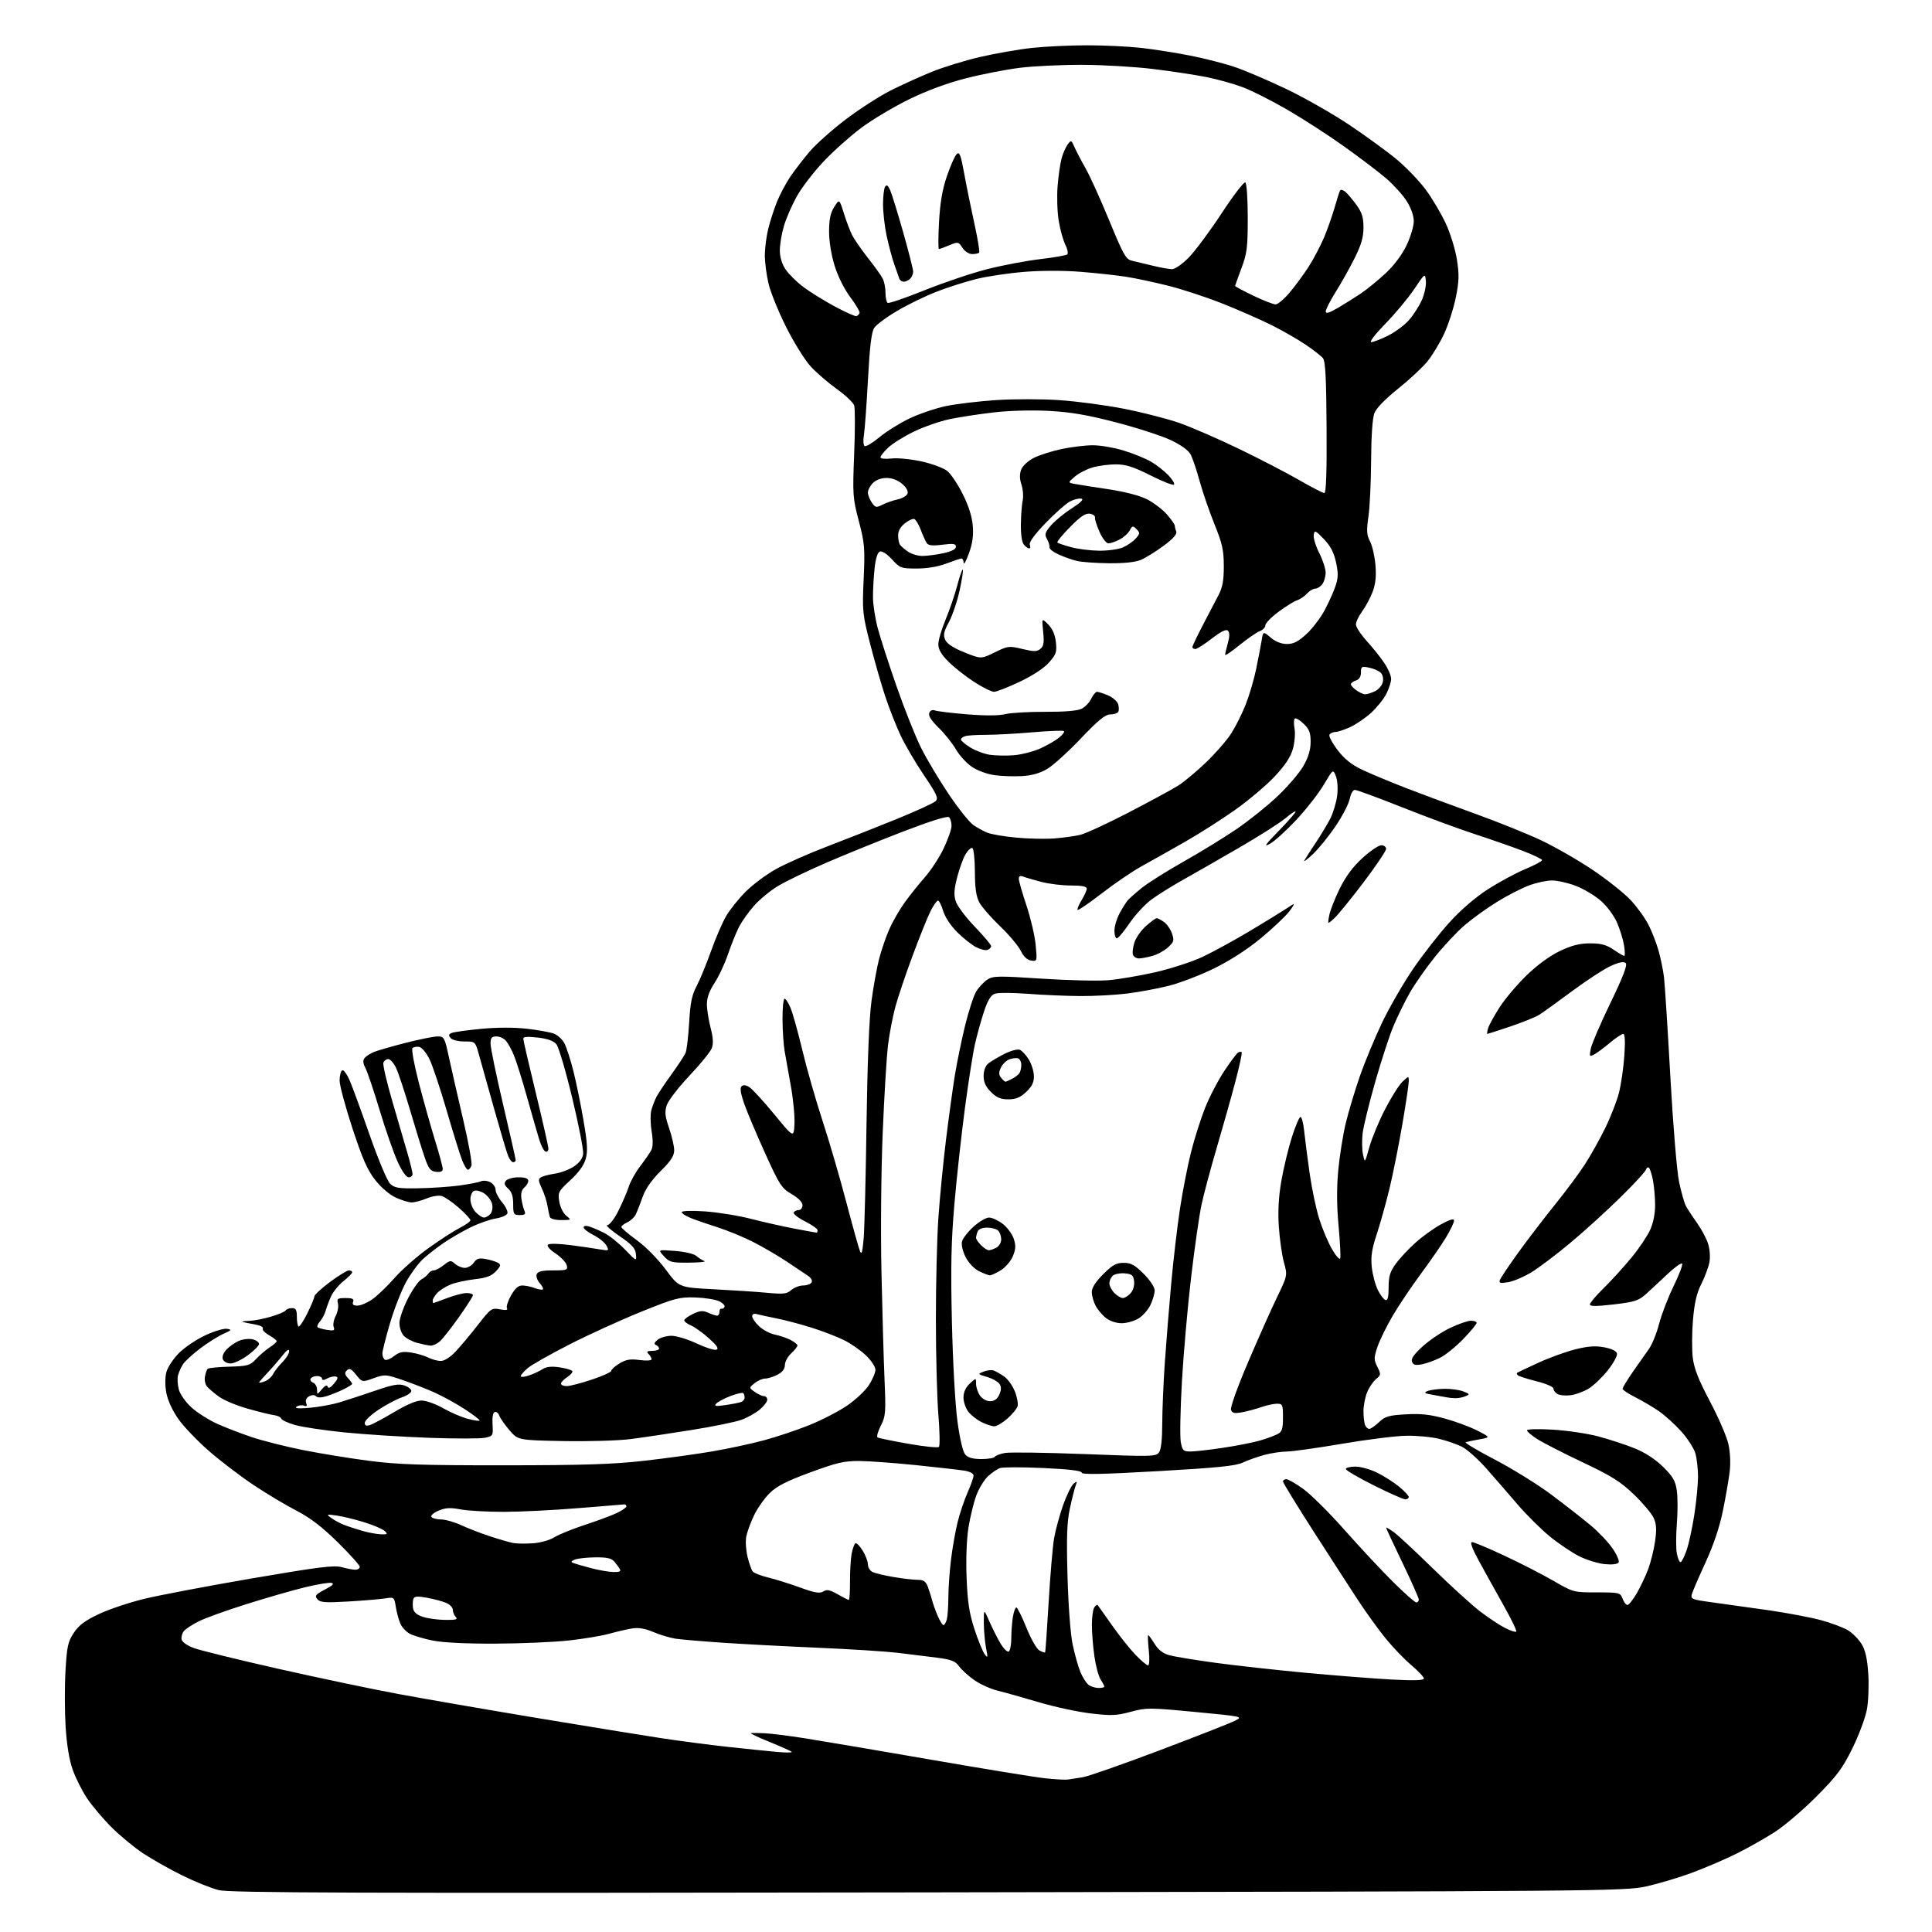 <?xml version="1.0" encoding="UTF-8" standalone="no"?>
<svg 
  version="1.1" 
  xmlns="http://www.w3.org/2000/svg" 
  xmlns:xlink="http://www.w3.org/1999/xlink" 
  xmlns:svg="http://www.w3.org/2000/svg"
  xmlns:rdf="http://www.w3.org/1999/02/22-rdf-syntax-ns#"
  xmlns:cc="http://creativecommons.org/ns#"
  xmlns:dc="http://purl.org/dc/elements/1.1/"
  viewBox="0 0 768 768"
  width="768"
  height="768"
>
<style>svg {background-color: white; }</style>"
<path stroke="none" fill="black" fill-rule="evenodd" d="M368.93,752.25C139.37,752.62 91.43,752.46 86.93,751.34C83.94,750.60 77.45,747.99 72.50,745.54C67.55,743.10 60.58,739.16 57.00,736.81C53.42,734.45 47.72,729.75 44.32,726.35C40.92,722.95 36.53,717.75 34.57,714.80C32.60,711.84 30.05,706.74 28.89,703.46C27.52,699.59 26.53,693.57 26.08,686.32C25.70,680.17 25.68,670.17 26.04,664.10C26.60,654.47 27.02,652.57 29.33,649.08C31.31,646.08 33.77,644.23 39.23,641.64C43.23,639.74 51.42,637.00 57.44,635.54C63.45,634.09 82.73,630.43 100.27,627.42C126.62,622.90 132.80,622.13 135.83,622.97C137.85,623.53 140.29,623.99 141.25,623.99C142.21,624.00 143.00,623.48 143.00,622.84C143.00,622.20 139.06,617.80 134.25,613.07C128.03,606.95 123.33,603.35 118.00,600.60C113.88,598.48 106.22,593.91 101.00,590.45C95.78,586.98 87.72,580.85 83.09,576.82C78.47,572.80 72.95,567.02 70.84,564.00C68.53,560.69 66.65,556.57 66.11,553.65C65.57,550.69 65.59,547.44 66.17,545.33C66.70,543.43 68.95,540.05 71.16,537.84C73.38,535.62 78.06,532.46 81.56,530.83C85.06,529.19 88.95,528.02 90.21,528.22C92.25,528.55 92.09,528.78 88.81,530.22C86.77,531.12 82.64,533.71 79.63,535.99C76.61,538.27 73.51,541.11 72.74,542.32C71.96,543.52 71.07,545.52 70.75,546.77C70.43,548.03 70.59,550.57 71.11,552.43C71.63,554.31 73.86,557.45 76.16,559.53C78.43,561.58 83.04,564.49 86.40,566.01C89.75,567.52 95.97,569.91 100.20,571.32C104.44,572.73 113.44,575.01 120.20,576.37C126.97,577.73 138.80,579.67 146.50,580.67C158.07,582.18 167.44,582.50 200.50,582.48C231.97,582.46 243.81,582.08 256.00,580.69C264.52,579.73 276.68,578.06 283.00,576.98C289.32,575.90 298.62,573.91 303.65,572.55C308.68,571.20 316.78,568.49 321.65,566.53C326.52,564.57 333.26,561.11 336.63,558.82C340.00,556.54 343.94,552.86 345.38,550.64C346.82,548.42 348.00,545.66 348.00,544.50C348.00,543.35 346.31,540.79 344.25,538.81C342.19,536.83 338.25,534.09 335.50,532.72C332.75,531.35 326.90,529.10 322.50,527.73C318.10,526.35 311.80,524.69 308.50,524.04C305.20,523.39 301.71,522.64 300.75,522.36C299.69,522.06 299.00,522.41 299.00,523.25C299.00,524.00 300.24,525.79 301.75,527.21C303.26,528.63 306.07,530.12 308.00,530.52C309.93,530.91 312.74,531.87 314.25,532.65C315.76,533.42 317.00,534.41 317.00,534.85C317.00,535.29 315.88,536.71 314.50,538.00C313.12,539.29 312.00,541.38 312.00,542.65C312.00,544.18 311.02,545.46 309.05,546.47C307.43,547.31 305.23,548.00 304.16,548.00C303.09,548.00 301.20,548.83 299.96,549.83C297.69,551.67 297.69,551.67 300.07,553.33C301.38,554.25 303.02,555.00 303.72,555.00C304.43,555.00 305.00,555.63 305.00,556.41C305.00,557.19 303.67,558.94 302.04,560.31C300.41,561.68 297.15,563.51 294.79,564.38C292.43,565.24 283.52,567.07 275.00,568.43C266.48,569.80 255.55,571.43 250.73,572.05C245.88,572.68 233.90,573.04 223.94,572.85C205.92,572.50 205.92,572.50 202.49,568.50C200.61,566.30 198.79,563.69 198.45,562.69C198.11,561.70 197.31,561.07 196.67,561.30C195.95,561.55 195.61,563.46 195.79,566.27C196.07,570.67 195.97,570.85 192.85,571.53C191.08,571.92 181.05,571.93 170.56,571.55C160.08,571.17 144.97,570.21 137.00,569.41C129.03,568.61 120.17,567.28 117.33,566.47C114.49,565.66 112.01,564.52 111.81,563.93C111.62,563.35 110.34,562.73 108.98,562.55C107.62,562.38 102.91,561.23 98.52,559.99C94.13,558.76 88.96,556.60 87.02,555.18C85.08,553.77 82.94,551.95 82.26,551.13C81.58,550.32 81.22,548.55 81.47,547.20C81.71,545.86 82.19,544.47 82.54,544.13C82.88,543.78 86.76,543.40 91.16,543.27C98.52,543.06 99.38,542.81 101.83,540.20C103.30,538.63 105.74,536.55 107.25,535.56C108.76,534.58 110.00,533.48 109.99,533.13C109.99,532.79 108.61,531.72 106.93,530.76C105.25,529.80 104.14,528.59 104.46,528.06C104.79,527.53 103.36,526.82 101.28,526.47C99.20,526.12 97.05,525.68 96.50,525.50C95.95,525.31 97.01,525.12 98.85,525.08C100.69,525.04 104.62,524.30 107.58,523.43C110.54,522.57 113.22,521.45 113.54,520.93C113.86,520.42 114.99,520.00 116.06,520.00C117.59,520.00 118.00,520.70 118.00,523.33C118.00,525.17 118.28,526.95 118.63,527.30C118.97,527.64 120.54,525.35 122.10,522.21C123.66,519.07 124.95,515.98 124.97,515.35C124.99,514.71 127.78,512.13 131.19,509.60C134.59,507.07 137.97,505.00 138.69,505.00C139.41,505.00 140.00,505.34 140.00,505.75C140.00,506.16 138.44,507.74 136.54,509.26C134.64,510.78 132.43,513.48 131.62,515.26C130.82,517.04 129.85,519.62 129.46,521.00C129.08,522.38 128.07,524.29 127.22,525.26C126.37,526.22 125.93,527.27 126.25,527.58C126.56,527.89 128.27,528.37 130.04,528.65C132.74,529.08 133.17,528.89 132.65,527.52C132.30,526.61 132.66,524.62 133.45,523.09C134.25,521.56 134.64,519.34 134.33,518.15C133.83,516.24 134.17,516.00 137.35,516.00C140.13,516.00 140.81,516.34 140.36,517.50C139.95,518.57 140.45,519.00 142.09,519.00C143.36,519.00 145.99,517.89 147.95,516.53C149.90,515.18 153.86,511.39 156.75,508.11C159.63,504.82 165.71,499.47 170.25,496.20C174.79,492.94 180.41,489.30 182.75,488.11C185.09,486.93 187.00,485.56 187.00,485.06C187.00,484.57 184.90,482.32 182.33,480.06C179.77,477.80 176.68,475.71 175.48,475.40C174.27,475.10 171.59,475.56 169.52,476.43C167.45,477.29 164.80,477.99 163.63,477.98C162.46,477.97 159.63,477.11 157.35,476.07C154.92,474.97 151.54,472.09 149.21,469.14C146.07,465.18 144.13,460.78 140.11,448.55C137.30,440.00 135.00,431.45 135.00,429.56C135.00,427.67 135.45,425.84 136.01,425.49C136.56,425.15 137.91,426.97 139.01,429.52C140.11,432.08 143.70,441.88 146.99,451.30C150.28,460.71 153.89,469.34 155.01,470.46C156.80,472.24 158.21,472.48 166.28,472.36C171.35,472.28 178.65,471.79 182.50,471.27C186.35,470.76 190.25,470.00 191.17,469.59C192.09,469.18 193.78,469.35 194.92,469.96C196.06,470.57 197.00,471.92 197.00,472.96C197.00,474.00 198.17,476.24 199.60,477.94C201.03,479.64 201.97,481.63 201.69,482.37C201.40,483.11 199.28,484.02 196.97,484.39C194.66,484.76 190.09,486.39 186.83,488.00C183.57,489.62 178.78,492.41 176.20,494.19C173.61,495.97 170.00,498.80 168.17,500.47C166.34,502.13 163.34,506.20 161.49,509.50C159.65,512.80 156.76,520.17 155.07,525.88C153.38,531.59 152.00,537.08 152.00,538.07C152.00,539.07 152.45,540.16 153.01,540.51C153.56,540.85 155.20,540.20 156.63,539.07C158.72,537.44 160.09,537.14 163.37,537.65C165.64,537.99 168.72,538.89 170.20,539.64C171.69,540.39 173.96,541.00 175.25,541.00C176.67,541.00 178.99,539.52 181.12,537.25C183.06,535.19 187.05,530.43 189.98,526.67C195.11,520.08 195.43,519.86 198.75,520.48C201.08,520.92 201.98,520.78 201.54,520.06C201.17,519.47 201.89,517.19 203.12,515.00C204.70,512.18 206.03,511.00 207.62,511.00C208.86,511.00 211.09,511.46 212.57,512.03C214.06,512.59 215.51,512.82 215.80,512.53C216.09,512.25 215.52,511.13 214.54,510.04C213.56,508.96 213.02,507.38 213.35,506.54C213.79,505.39 215.46,505.00 219.87,505.00C225.39,505.00 225.77,504.85 225.27,502.92C224.97,501.78 222.97,499.69 220.82,498.26C218.54,496.75 217.29,495.31 217.81,494.79C218.33,494.27 221.98,494.33 226.60,494.93C230.94,495.50 236.24,496.26 238.37,496.63C242.08,497.27 242.19,497.22 241.08,495.15C240.45,493.97 238.15,492.10 235.97,490.98C233.78,489.87 232.00,488.49 232.00,487.91C232.00,487.29 232.91,487.15 234.25,487.56C235.49,487.94 238.16,489.09 240.18,490.11C242.21,491.13 245.93,494.11 248.47,496.74C253.05,501.48 253.07,501.49 252.79,498.56C252.56,496.21 251.24,494.76 246.19,491.31C242.71,488.94 240.57,487.00 241.42,487.00C242.31,487.00 244.20,484.54 245.85,481.25C247.43,478.09 249.28,473.79 249.95,471.71C250.63,469.62 252.67,465.96 254.49,463.58C256.31,461.20 258.28,458.35 258.87,457.25C259.58,455.91 259.64,453.41 259.03,449.66C258.53,446.59 258.49,442.77 258.95,441.18C259.41,439.58 260.34,437.20 261.02,435.89C261.71,434.58 264.39,430.57 266.98,427.00C269.57,423.43 272.07,419.60 272.53,418.50C272.99,417.40 273.63,412.00 273.95,406.50C274.40,398.64 275.03,395.54 276.91,392.00C278.22,389.52 280.80,383.27 282.63,378.11C284.47,372.94 287.19,366.64 288.68,364.11C290.16,361.57 293.65,357.22 296.44,354.44C299.22,351.65 304.62,347.63 308.44,345.49C312.26,343.36 321.48,339.28 328.94,336.43C336.40,333.59 348.80,328.69 356.50,325.56C364.20,322.42 371.13,319.24 371.91,318.49C373.12,317.31 372.46,315.83 367.31,308.21C364.00,303.32 359.85,296.25 358.08,292.51C356.31,288.77 353.57,281.83 351.99,277.10C350.41,272.37 347.68,262.89 345.92,256.04C342.85,244.10 342.74,243.01 343.32,230.15C343.87,217.87 343.71,215.92 341.39,207.12C338.99,197.97 338.90,196.67 339.55,180.40C339.92,171.00 339.93,162.36 339.56,161.20C339.20,160.05 336.10,157.11 332.68,154.67C329.27,152.23 324.59,148.19 322.28,145.69C319.97,143.18 315.58,136.15 312.53,130.06C309.47,123.96 306.31,116.17 305.50,112.74C304.69,109.31 304.03,104.25 304.03,101.50C304.03,98.75 304.64,94.03 305.38,91.00C306.12,87.97 307.70,83.09 308.89,80.14C310.08,77.19 312.48,72.69 314.22,70.14C315.96,67.59 319.43,63.09 321.94,60.15C324.45,57.21 330.93,51.45 336.33,47.37C341.74,43.28 349.70,38.16 354.01,35.99C358.33,33.82 365.60,30.51 370.18,28.64C374.76,26.76 383.45,24.08 389.50,22.67C395.55,21.26 404.87,19.63 410.21,19.05C415.55,18.47 425.45,18.00 432.21,18.01C438.97,18.01 448.55,18.47 453.50,19.02C458.45,19.57 467.23,20.95 473.00,22.08C478.77,23.21 486.88,25.28 491.00,26.69C495.12,28.10 504.35,32.05 511.50,35.47C518.65,38.89 529.90,45.31 536.50,49.73C543.10,54.15 551.56,60.32 555.30,63.44C559.03,66.57 564.16,71.91 566.69,75.31C569.22,78.71 572.80,84.74 574.65,88.69C576.53,92.72 578.51,99.11 579.15,103.21C580.09,109.27 580.01,111.87 578.68,118.38C577.80,122.69 575.70,129.19 574.00,132.81C572.31,136.43 569.32,141.34 567.36,143.74C565.40,146.13 560.13,151.02 555.65,154.61C550.50,158.74 547.06,162.31 546.31,164.32C545.58,166.24 545.08,173.62 545.04,183.00C544.99,191.53 544.52,201.56 543.98,205.30C543.16,210.97 543.26,212.61 544.63,215.25C545.53,216.99 546.49,221.24 546.77,224.70C547.13,229.17 546.79,232.25 545.62,235.33C544.71,237.71 542.85,241.17 541.48,243.02C540.12,244.87 539.00,247.22 539.00,248.24C539.00,249.25 540.93,252.20 543.28,254.79C545.64,257.38 548.79,261.32 550.28,263.55C551.78,265.78 553.00,268.61 553.00,269.84C553.00,271.07 552.13,273.78 551.07,275.86C550.01,277.94 547.26,281.34 544.96,283.42C542.66,285.50 538.91,288.04 536.64,289.08C534.36,290.11 531.74,290.97 530.81,290.98C529.88,290.99 528.83,291.47 528.48,292.04C528.13,292.60 529.56,295.33 531.67,298.10C534.42,301.72 537.19,303.94 541.50,305.99C544.80,307.56 552.76,310.88 559.20,313.37C565.63,315.85 578.01,320.45 586.70,323.58C595.39,326.72 607.00,331.40 612.50,333.98C618.00,336.57 627.24,341.86 633.03,345.75C638.82,349.64 645.64,355.05 648.19,357.77C650.74,360.50 653.95,364.95 655.33,367.66C656.70,370.37 658.51,375.04 659.34,378.04C660.18,381.04 661.14,385.75 661.47,388.50C661.80,391.25 662.93,409.02 663.99,428.00C665.07,447.44 666.59,465.69 667.46,469.82C668.31,473.84 669.51,478.11 670.14,479.32C670.76,480.52 672.73,483.52 674.50,486.00C676.28,488.48 678.29,492.22 678.96,494.32C679.68,496.53 679.91,499.66 679.52,501.76C679.14,503.76 677.70,507.63 676.31,510.38C674.46,514.02 673.57,517.85 672.99,524.60C672.56,529.68 672.52,536.47 672.90,539.67C673.43,544.02 675.16,548.42 679.69,557.00C683.04,563.33 686.34,570.91 687.02,573.86C687.76,577.06 687.99,581.48 687.59,584.86C687.23,587.96 686.02,594.98 684.90,600.45C683.58,606.96 681.20,614.05 678.04,620.95C675.37,626.75 672.91,632.46 672.56,633.64C671.97,635.66 672.44,635.85 680.72,636.97C685.55,637.62 695.58,639.03 703.00,640.09C710.42,641.16 719.87,642.95 723.98,644.07C728.09,645.20 732.91,647.02 734.68,648.11C736.45,649.20 738.84,651.63 739.99,653.49C741.49,655.91 742.25,659.25 742.66,665.19C742.97,669.76 742.73,676.20 742.13,679.50C741.53,682.80 738.93,689.77 736.36,694.98C732.40,703.01 730.22,705.93 722.09,714.11C716.82,719.42 709.35,725.79 705.50,728.26C701.65,730.73 694.90,734.55 690.50,736.75C686.10,738.95 678.17,742.37 672.87,744.34C667.58,746.32 659.25,748.81 654.37,749.88C645.74,751.76 637.89,751.83 368.93,752.25zM424.50,707.40C425.60,707.24 428.27,706.83 430.43,706.48C432.59,706.13 446.31,701.32 460.93,695.80C475.54,690.27 489.01,684.99 490.85,684.06C494.20,682.36 494.20,682.36 475.08,680.53C456.81,678.79 455.68,678.79 449.48,680.47C443.85,681.99 441.77,682.08 433.54,681.11C428.34,680.49 419.01,678.48 412.79,676.62C406.58,674.77 399.30,672.73 396.61,672.08C393.92,671.43 389.80,669.58 387.45,667.97C385.11,666.36 382.35,663.87 381.31,662.45C379.74,660.30 378.23,659.70 372.46,658.95C368.63,658.45 361.57,657.58 356.76,657.01C351.95,656.45 337.78,655.54 325.26,655.01C312.74,654.47 295.75,653.58 287.50,653.02C279.25,652.46 270.70,651.73 268.50,651.40C266.30,651.06 262.36,649.88 259.73,648.76C256.40,647.35 253.85,646.92 251.23,647.34C249.18,647.68 245.09,648.62 242.16,649.44C239.22,650.26 232.02,651.47 226.16,652.11C220.29,652.76 207.18,653.33 197.00,653.37C185.38,653.42 176.10,652.97 172.04,652.15C168.49,651.43 164.42,650.23 162.99,649.49C161.56,648.75 159.85,646.98 159.20,645.54C158.55,644.11 157.72,641.11 157.36,638.87C156.72,634.86 156.68,634.82 153.11,635.39C151.12,635.71 144.54,636.26 138.48,636.62C129.15,637.16 127.26,637.02 126.16,635.69C125.03,634.33 125.44,633.81 129.18,631.86C132.26,630.26 133.00,629.50 131.75,629.23C130.78,629.02 126.06,629.80 121.25,630.97C116.44,632.13 105.98,635.14 98.01,637.65C90.04,640.16 81.46,643.25 78.94,644.53C76.43,645.80 73.80,647.53 73.10,648.37C72.41,649.22 71.99,650.70 72.18,651.67C72.38,652.71 74.38,654.14 77.03,655.12C79.52,656.04 94.59,659.75 110.52,663.35C126.46,666.95 148.05,671.49 158.50,673.42C168.95,675.36 193.70,679.63 213.50,682.93C233.30,686.22 255.45,689.82 262.72,690.93C270.00,692.04 281.92,693.60 289.22,694.40C296.53,695.19 305.39,696.10 308.92,696.42C312.45,696.74 315.06,696.73 314.72,696.39C314.38,696.04 310.36,694.25 305.80,692.40C301.23,690.55 297.95,688.98 298.50,688.92C299.05,688.86 301.48,688.89 303.91,688.99C306.33,689.09 313.53,689.99 319.91,690.99C326.28,691.99 348.63,695.78 369.56,699.41C390.49,703.04 410.97,706.39 415.06,706.85C419.15,707.31 423.40,707.56 424.50,707.40zM436.69,671.00C437.96,671.00 439.00,670.76 439.00,670.46C439.00,670.17 438.34,668.92 437.53,667.68C436.72,666.44 435.60,662.30 435.05,658.47C434.49,654.63 434.04,649.02 434.04,646.00C434.03,642.98 434.45,639.84 434.96,639.03C435.47,638.22 436.08,637.77 436.31,638.03C436.54,638.29 439.09,641.88 441.98,646.00C444.87,650.12 449.07,655.41 451.32,657.75C453.57,660.09 455.84,662.00 456.35,662.00C456.90,662.00 457.02,659.50 456.66,656.00C456.31,652.70 456.21,650.00 456.43,650.00C456.66,650.00 457.80,651.57 458.99,653.48C460.46,655.87 462.30,657.28 464.82,657.97C466.84,658.53 475.02,659.88 483.00,660.97C490.98,662.06 507.18,663.85 519.00,664.96C530.83,666.06 546.24,667.27 553.25,667.64C562.21,668.11 566.00,667.98 566.00,667.21C566.00,666.61 563.73,664.21 560.96,661.87C558.18,659.53 553.53,654.66 550.62,651.06C547.71,647.45 542.83,640.67 539.77,636.00C536.71,631.33 528.76,619.02 522.10,608.66C515.45,598.30 510.00,589.41 510.00,588.91C510.00,588.41 510.60,588.00 511.34,588.00C512.07,588.00 515.11,589.75 518.09,591.89C521.06,594.03 528.42,601.34 534.44,608.14C540.45,614.94 549.11,624.21 553.68,628.75C558.25,633.29 562.44,637.00 563.00,637.00C563.55,637.00 564.00,636.49 564.00,635.88C564.00,635.26 561.08,628.67 557.50,621.24C553.92,613.80 551.00,607.53 551.00,607.29C551.00,607.06 552.32,607.81 553.94,608.96C555.56,610.11 562.65,616.69 569.69,623.58C576.74,630.47 585.19,638.15 588.47,640.65C591.76,643.14 596.19,646.08 598.32,647.16C600.45,648.25 602.44,648.89 602.74,648.60C603.04,648.30 600.68,643.43 597.49,637.78C594.31,632.12 589.93,624.24 587.76,620.25C585.19,615.51 584.29,613.00 585.16,613.01C585.90,613.01 591.67,615.44 598.00,618.39C604.33,621.34 613.09,625.84 617.48,628.38C625.40,632.97 625.51,633.00 634.75,633.00C643.75,633.00 644.08,633.08 645.00,635.50C645.52,636.88 646.39,638.00 646.93,638.00C647.47,638.00 649.10,635.97 650.56,633.49C652.01,631.02 654.06,626.71 655.12,623.92C656.18,621.13 657.44,616.07 657.92,612.68C658.59,607.90 658.46,605.78 657.32,603.34C656.52,601.60 652.98,597.41 649.46,594.03C644.19,588.98 640.61,586.73 629.28,581.36C621.70,577.77 613.59,573.63 611.25,572.16C608.92,570.70 607.00,569.09 607.00,568.60C607.00,568.08 611.39,567.96 617.25,568.31C622.89,568.64 631.02,569.85 635.32,570.99C639.62,572.13 646.06,574.24 649.64,575.67C653.83,577.35 657.87,579.95 660.99,582.99C664.98,586.88 665.96,588.55 666.55,592.46C666.94,595.07 666.95,600.97 666.58,605.58C666.21,610.18 666.20,615.54 666.56,617.47C666.92,619.41 667.58,621.00 668.02,621.00C668.45,621.00 669.55,618.86 670.45,616.25C671.35,613.64 672.74,607.23 673.54,602.00C674.34,596.77 674.99,590.02 674.99,587.00C674.99,583.98 674.53,579.85 673.97,577.83C673.41,575.81 670.88,571.86 668.35,569.04C665.81,566.22 661.79,562.58 659.41,560.94C657.02,559.30 652.81,556.82 650.04,555.42C647.27,554.03 645.00,552.52 645.00,552.06C645.00,551.60 646.83,548.59 649.06,545.36C651.30,542.14 654.17,538.05 655.44,536.28C656.72,534.51 658.55,530.01 659.51,526.28C660.47,522.55 663.07,515.79 665.29,511.25C667.51,506.71 669.02,502.69 668.64,502.31C668.26,501.93 665.60,503.85 662.73,506.58C659.85,509.30 656.03,512.86 654.23,514.48C651.37,517.04 649.73,517.56 641.48,518.53C634.58,519.33 632.00,519.33 632.00,518.53C632.00,517.93 634.50,514.97 637.57,511.97C640.63,508.96 645.56,503.54 648.54,499.92C651.51,496.31 654.84,491.36 655.95,488.92C657.19,486.18 657.95,482.41 657.93,479.00C657.92,475.98 657.54,471.57 657.08,469.21C656.63,466.85 655.91,464.60 655.49,464.21C655.07,463.82 654.52,464.18 654.26,465.00C654.01,465.82 649.40,470.82 644.01,476.10C638.63,481.39 629.71,489.49 624.18,494.10C618.66,498.72 611.69,503.98 608.70,505.79C605.71,507.60 601.56,509.36 599.47,509.70C596.27,510.22 595.76,510.07 596.27,508.73C596.61,507.86 599.91,502.95 603.61,497.83C607.31,492.70 613.83,484.19 618.08,478.92C622.34,473.65 627.70,466.45 629.98,462.92C632.27,459.39 635.90,452.90 638.06,448.50C640.22,444.10 642.68,437.80 643.54,434.50C644.39,431.20 645.36,424.56 645.69,419.75C646.10,413.91 645.95,411.00 645.24,411.00C644.66,411.00 642.28,412.59 639.95,414.54C637.62,416.49 634.81,418.57 633.71,419.16C631.84,420.15 631.75,420.00 632.36,416.86C632.72,415.01 636.23,406.84 640.16,398.71C645.16,388.37 647.00,383.60 646.26,382.86C645.53,382.13 643.78,382.45 640.45,383.92C637.83,385.08 630.92,389.56 625.09,393.88C619.27,398.19 613.34,402.47 611.91,403.37C610.49,404.28 605.34,406.36 600.48,408.01C595.61,409.65 591.45,411.00 591.25,411.00C591.04,411.00 591.17,409.99 591.54,408.75C591.90,407.51 593.97,403.75 596.13,400.39C598.29,397.02 603.15,391.29 606.92,387.64C611.21,383.51 616.18,379.88 620.15,378.01C624.86,375.78 627.95,375.00 632.11,375.00C636.45,375.00 638.56,375.57 641.40,377.50C643.43,378.88 645.35,380.00 645.67,380.00C645.99,380.00 645.96,378.13 645.59,375.85C645.23,373.57 643.98,369.51 642.83,366.82C641.63,364.04 638.84,360.27 636.39,358.11C634.01,356.02 629.53,353.33 626.44,352.15C623.35,350.97 619.08,350.00 616.95,350.00C614.82,350.00 610.68,350.89 607.76,351.99C604.84,353.08 599.16,356.00 595.14,358.48C591.13,360.96 585.36,365.10 582.34,367.68C579.31,370.27 573.91,376.01 570.35,380.44C566.79,384.87 562.27,391.35 560.31,394.83C558.34,398.31 555.46,404.20 553.90,407.93C552.33,411.65 549.08,421.63 546.66,430.10C544.25,438.57 542.00,447.75 541.67,450.50C541.34,453.25 541.41,457.05 541.82,458.95C542.56,462.39 542.56,462.39 544.34,455.98C545.33,452.46 548.13,445.69 550.59,440.94C553.04,436.19 556.16,431.26 557.52,429.98C560.00,427.65 560.00,427.65 560.00,429.86C560.00,431.08 558.87,438.69 557.48,446.79C556.09,454.88 553.83,466.23 552.46,472.00C551.08,477.77 548.78,486.05 547.35,490.38C545.32,496.53 544.87,499.46 545.30,503.66C545.61,506.63 546.68,510.70 547.68,512.72C548.68,514.74 550.06,516.57 550.75,516.78C551.64,517.06 552.00,515.62 552.00,511.73C552.00,507.36 552.55,505.54 554.83,502.40C556.38,500.25 559.90,496.47 562.66,494.00C565.41,491.52 569.99,488.23 572.83,486.69C576.51,484.69 578.00,484.27 578.00,485.25C578.00,486.00 576.52,489.07 574.70,492.06C572.89,495.05 568.44,501.48 564.83,506.35C561.22,511.22 556.22,518.65 553.73,522.85C551.25,527.06 548.48,532.68 547.58,535.35C546.10,539.78 546.09,540.48 547.53,543.35C549.01,546.33 548.98,546.59 547.03,548.18C545.89,549.10 544.29,551.45 543.48,553.39C542.67,555.34 542.00,558.71 542.00,560.89C542.00,563.06 542.27,565.55 542.61,566.42C542.94,567.29 543.70,568.00 544.30,568.00C544.90,568.00 546.64,566.80 548.17,565.34C550.58,563.03 552.00,562.61 558.77,562.22C564.74,561.87 568.43,562.27 574.36,563.90C578.63,565.07 584.45,567.23 587.31,568.70C592.50,571.37 592.50,571.37 588.06,572.17C585.62,572.60 583.16,573.11 582.61,573.30C582.06,573.48 587.35,576.63 594.36,580.29C601.38,583.96 611.48,590.23 616.81,594.23C622.13,598.23 629.05,603.63 632.19,606.24C635.33,608.85 639.29,613.02 641.00,615.50C642.71,617.98 643.80,620.51 643.42,621.12C643.01,621.79 640.85,622.05 637.94,621.77C635.31,621.52 630.75,620.12 627.82,618.66C624.90,617.20 619.61,613.65 616.07,610.76C612.53,607.86 606.75,602.12 603.23,598.00C599.70,593.88 594.12,587.45 590.82,583.72C587.52,580.00 583.17,576.12 581.16,575.11C579.15,574.10 575.02,572.67 572.00,571.94C568.98,571.20 563.12,570.66 559.00,570.73C554.88,570.80 543.40,572.23 533.50,573.92C523.60,575.61 513.70,577.00 511.50,577.01C509.30,577.02 505.25,577.63 502.50,578.38C499.75,579.13 495.93,580.49 494.00,581.41C491.27,582.72 483.82,583.47 460.25,584.81C438.12,586.07 430.00,586.22 430.00,585.40C430.00,584.64 425.00,584.04 414.75,583.56C406.36,583.18 398.60,583.18 397.50,583.58C396.40,583.97 394.26,585.44 392.75,586.83C391.24,588.23 389.15,591.65 388.11,594.43C387.07,597.22 385.67,602.95 384.99,607.17C384.24,611.78 383.94,619.74 384.24,627.17C384.61,636.81 385.29,641.25 387.33,647.52C388.77,651.93 390.59,656.42 391.38,657.50C392.67,659.27 392.73,659.02 391.95,654.99C391.48,652.52 391.09,648.02 391.08,645.00C391.08,639.50 391.08,639.50 393.29,644.54C394.51,647.31 396.51,651.27 397.75,653.35C398.99,655.42 400.45,656.84 401.00,656.50C401.55,656.16 402.00,653.77 402.01,651.19C402.02,648.61 402.30,644.81 402.64,642.75C402.98,640.69 403.60,639.00 404.02,639.00C404.43,639.00 406.23,642.61 408.01,647.03C409.83,651.55 412.11,655.52 413.21,656.11C414.29,656.69 415.29,657.01 415.44,656.83C415.59,656.65 416.23,647.71 416.85,636.97C417.48,626.22 418.45,614.75 419.02,611.47C419.59,608.19 421.21,602.26 422.61,598.30C424.01,594.35 425.89,590.52 426.77,589.80C428.17,588.67 428.27,588.76 427.60,590.50C427.18,591.60 426.15,595.65 425.32,599.50C424.13,605.00 423.92,610.78 424.35,626.50C424.66,637.98 425.52,649.52 426.37,653.59C427.18,657.49 428.56,662.44 429.45,664.59C430.34,666.74 431.81,669.06 432.72,669.75C433.64,670.44 435.42,671.00 436.69,671.00zM375.04,646.00C375.44,646.00 376.04,644.99 376.37,643.75C376.70,642.51 376.98,638.56 376.99,634.97C376.99,631.38 377.47,624.63 378.04,619.97C378.61,615.31 379.79,608.62 380.66,605.10C381.53,601.58 383.31,596.28 384.62,593.32C385.93,590.36 387.00,587.32 387.00,586.56C387.00,585.73 385.49,584.94 383.25,584.59C381.19,584.26 372.52,583.28 364.00,582.40C355.48,581.53 345.35,580.79 341.50,580.77C335.60,580.73 332.56,581.44 322.12,585.29C312.74,588.74 308.83,590.73 305.99,593.51C303.93,595.52 301.12,599.49 299.76,602.34C298.39,605.18 296.99,609.00 296.64,610.84C296.30,612.67 296.53,616.27 297.15,618.84C297.78,621.40 298.70,624.02 299.19,624.66C299.69,625.30 302.43,626.38 305.29,627.07C308.14,627.75 313.86,629.54 317.99,631.04C323.91,633.19 325.87,633.52 327.27,632.63C328.68,631.73 329.85,631.96 332.97,633.75C335.13,634.99 337.13,636.00 337.41,636.00C337.70,636.00 337.91,632.69 337.89,628.65C337.87,624.61 338.16,619.66 338.54,617.64C338.92,615.63 339.59,613.76 340.03,613.48C340.47,613.21 341.77,614.51 342.91,616.36C344.06,618.22 345.00,620.68 345.00,621.83C345.00,622.99 345.79,624.34 346.75,624.84C347.71,625.34 351.46,626.26 355.08,626.87C358.70,627.49 363.03,628.00 364.71,628.00C367.11,628.00 367.98,628.58 368.81,630.75C369.39,632.26 370.15,634.62 370.49,636.00C370.83,637.38 371.83,640.19 372.71,642.25C373.59,644.31 374.63,646.00 375.04,646.00zM176.95,643.94C181.19,643.99 182.13,643.73 181.20,642.80C180.54,642.14 180.00,640.84 180.00,639.92C180.00,639.00 178.76,637.74 177.25,637.12C175.74,636.51 172.33,635.60 169.67,635.12C165.97,634.44 164.73,634.54 164.35,635.54C164.07,636.26 163.99,637.90 164.17,639.18C164.40,640.80 165.55,641.86 168.00,642.69C169.93,643.35 173.95,643.91 176.95,643.94zM243.81,624.91C246.19,624.97 246.92,624.65 246.41,623.75C246.02,623.06 245.02,621.71 244.19,620.75C243.05,619.42 241.22,619.02 236.60,619.07C233.24,619.11 229.60,619.51 228.50,619.96C226.90,620.62 226.80,620.90 228.00,621.36C228.82,621.67 231.97,622.58 235.00,623.37C238.03,624.17 241.99,624.86 243.81,624.91zM211.77,613.49C214.78,613.29 218.45,612.27 220.34,611.10C222.16,609.98 227.66,607.74 232.57,606.14C237.48,604.53 243.19,602.41 245.25,601.42C247.31,600.44 249.00,599.26 249.00,598.81C249.00,598.37 248.66,598.01 248.25,598.02C247.84,598.03 239.62,598.70 230.00,599.50C220.38,600.30 207.05,600.97 200.39,600.98C193.72,600.99 185.93,600.56 183.07,600.01C179.01,599.24 177.10,599.35 174.36,600.49C172.43,601.30 171.14,602.42 171.49,602.98C171.83,603.54 173.55,604.00 175.31,604.01C177.06,604.02 180.75,605.07 183.50,606.35C186.25,607.63 191.43,609.62 195.00,610.78C198.57,611.94 202.62,613.11 204.00,613.37C205.38,613.63 208.87,613.68 211.77,613.49zM151.46,609.91C154.02,609.99 154.23,609.81 152.96,608.62C152.16,607.86 148.57,606.31 145.00,605.19C141.43,604.06 136.47,602.84 134.00,602.48C129.73,601.86 129.61,601.91 131.65,603.40C132.83,604.27 135.08,605.48 136.65,606.11C138.22,606.73 141.53,607.82 144.00,608.53C146.47,609.24 149.83,609.86 151.46,609.91zM558.58,596.00C557.80,596.00 552.18,593.50 546.08,590.45C539.99,587.40 535.00,584.48 535.00,583.95C535.00,583.43 536.71,583.00 538.80,583.00C540.90,583.00 544.83,584.11 547.55,585.47C550.27,586.83 554.19,589.34 556.25,591.04C558.31,592.75 560.00,594.56 560.00,595.07C560.00,595.58 559.36,596.00 558.58,596.00zM390.10,580.00C392.73,580.00 395.13,579.60 395.43,579.11C395.73,578.63 397.54,577.93 399.45,577.58C401.35,577.22 415.63,577.42 431.18,578.02C457.69,579.06 459.52,579.01 460.72,577.37C461.55,576.24 462.00,572.24 462.01,566.06C462.02,560.80 462.47,549.98 463.01,542.00C463.56,534.02 464.70,519.85 465.55,510.50C466.39,501.15 467.97,487.69 469.04,480.59C470.12,473.49 472.11,463.32 473.46,457.98C474.80,452.65 477.32,444.73 479.04,440.39C480.77,436.05 484.19,429.47 486.65,425.77C489.11,422.07 491.58,418.76 492.13,418.42C492.68,418.08 493.34,418.00 493.59,418.25C493.83,418.50 492.75,423.61 491.17,429.60C489.60,435.60 486.26,447.48 483.75,456.00C481.24,464.52 478.47,474.88 477.60,479.00C476.72,483.12 474.88,495.95 473.51,507.50C472.14,519.05 470.49,537.73 469.84,549.00C469.20,560.27 468.99,571.19 469.38,573.25C470.03,576.66 470.38,577.00 473.30,576.99C475.06,576.99 480.93,576.32 486.35,575.50C491.76,574.69 498.37,573.38 501.02,572.59C503.67,571.80 506.78,570.65 507.92,570.04C509.64,569.12 510.00,567.98 510.00,563.46C510.00,558.38 509.84,558.00 507.63,558.00C506.32,558.00 503.51,558.61 501.38,559.35C499.24,560.10 495.81,561.02 493.74,561.40C490.76,561.95 489.84,561.76 489.35,560.47C488.99,559.53 491.80,551.64 496.05,541.68C500.08,532.23 505.27,520.56 507.60,515.76C511.82,507.01 511.82,507.01 510.37,501.76C509.58,498.86 508.67,492.45 508.35,487.50C507.95,481.36 508.28,475.60 509.37,469.36C510.24,464.34 512.11,456.58 513.52,452.11C514.93,447.65 516.49,444.00 516.97,444.00C517.46,444.00 518.12,446.59 518.45,449.75C518.78,452.91 519.75,460.44 520.61,466.48C521.47,472.52 523.20,480.71 524.47,484.69C525.73,488.66 528.02,494.06 529.56,496.68C531.09,499.31 532.53,500.90 532.76,500.22C532.99,499.53 532.69,493.66 532.09,487.15C531.36,479.11 531.33,472.04 531.99,465.07C532.53,459.42 533.85,451.14 534.92,446.65C535.99,442.17 538.50,433.77 540.50,428.00C542.50,422.23 546.51,412.55 549.41,406.50C552.30,400.45 557.85,390.85 561.72,385.17C565.60,379.49 572.07,371.20 576.10,366.76C580.69,361.69 586.43,356.74 591.47,353.50C595.88,350.66 602.54,347.06 606.25,345.51C609.96,343.97 613.00,342.35 613.00,341.92C613.00,341.50 609.51,339.82 605.25,338.20C600.99,336.58 592.33,333.56 586.00,331.49C579.67,329.42 566.73,324.64 557.24,320.86C547.74,317.09 539.36,314.00 538.60,314.00C537.82,314.00 536.94,315.51 536.57,317.48C536.21,319.39 533.72,324.23 531.03,328.23C528.35,332.23 524.25,337.30 521.93,339.50C519.61,341.70 518.08,342.82 518.53,342.00C518.98,341.18 521.01,338.02 523.03,335.00C525.06,331.98 527.66,327.65 528.81,325.40C529.95,323.14 531.18,319.09 531.53,316.40C531.90,313.55 531.70,310.28 531.05,308.59C529.92,305.67 529.92,305.67 526.23,311.92C524.19,315.36 519.31,321.62 515.38,325.84C511.45,330.05 506.72,334.35 504.87,335.38C502.17,336.89 502.84,335.90 508.25,330.36C511.96,326.56 515.00,323.09 515.00,322.65C515.00,322.21 513.25,323.34 511.10,325.17C508.96,327.00 500.52,332.37 492.35,337.10C484.18,341.83 474.12,347.59 470.00,349.90C465.88,352.21 460.39,355.63 457.81,357.51C455.23,359.39 451.28,363.65 449.02,366.97C446.77,370.28 444.49,373.00 443.96,373.00C443.43,373.00 443.00,371.63 443.00,369.96C443.00,368.29 443.89,365.25 444.98,363.21C446.07,361.17 447.53,358.81 448.23,357.98C448.93,357.14 451.52,354.84 454.00,352.86C456.48,350.88 463.90,346.22 470.50,342.50C477.10,338.78 486.54,332.98 491.49,329.62C496.43,326.25 503.80,320.36 507.85,316.51C511.91,312.67 516.52,307.27 518.11,304.51C520.11,301.01 520.98,298.12 520.99,294.94C521.00,291.23 520.47,289.87 518.18,287.67C516.63,286.19 515.05,285.28 514.67,285.66C514.29,286.05 514.26,287.87 514.61,289.72C514.95,291.57 514.66,295.15 513.95,297.69C513.05,300.91 510.88,304.19 506.75,308.61C503.50,312.08 496.49,318.02 491.17,321.81C485.85,325.59 476.77,331.38 471.00,334.67C465.23,337.97 457.52,342.30 453.88,344.31C450.23,346.31 443.11,351.16 438.05,355.07C432.99,358.98 428.63,361.97 428.37,361.70C428.11,361.44 428.81,359.71 429.94,357.86C431.07,356.01 431.99,353.94 432.00,353.25C432.00,352.38 430.08,352.00 425.71,352.00C422.25,352.00 416.96,351.36 413.96,350.57C410.96,349.79 407.71,348.84 406.75,348.46C405.54,348.00 405.00,348.27 405.00,349.34C405.00,350.19 406.37,354.97 408.04,359.96C409.71,364.95 411.35,371.99 411.69,375.60C412.30,382.11 412.28,382.18 409.90,381.84C408.32,381.62 406.91,380.29 405.76,377.94C404.80,375.99 401.10,371.59 397.53,368.18C393.96,364.76 390.26,360.51 389.30,358.73C388.04,356.37 387.56,353.07 387.53,346.50C387.52,341.47 387.06,337.32 386.50,337.10C385.95,336.88 384.73,338.02 383.79,339.63C382.84,341.25 381.35,345.38 380.47,348.82C379.22,353.69 379.11,355.80 379.96,358.37C380.56,360.19 383.96,364.71 387.52,368.41C391.09,372.12 394.00,375.58 394.00,376.11C394.00,376.63 393.37,377.31 392.59,377.60C391.81,377.90 389.74,377.40 387.98,376.49C386.22,375.58 382.84,372.89 380.46,370.51C377.94,368.00 375.62,364.48 374.91,362.09C374.24,359.84 373.31,358.00 372.86,358.00C372.41,358.00 371.10,359.84 369.95,362.10C368.80,364.35 365.58,372.34 362.79,379.85C360.00,387.36 356.89,396.59 355.88,400.37C354.86,404.15 353.57,410.90 353.01,415.37C352.45,419.84 351.49,435.65 350.88,450.50C350.25,465.77 350.04,489.88 350.40,506.00C350.74,521.67 351.29,540.83 351.62,548.58C352.17,561.58 352.06,562.97 350.12,566.77C348.96,569.04 348.39,571.12 348.84,571.40C349.29,571.68 354.80,572.82 361.06,573.92C367.33,575.03 372.81,575.59 373.24,575.16C373.66,574.74 373.57,569.01 373.02,562.44C372.48,555.88 372.03,538.80 372.03,524.50C372.02,510.20 372.47,491.98 373.03,484.00C373.58,476.02 374.95,462.07 376.06,453.00C377.18,443.93 378.75,432.45 379.56,427.50C380.36,422.55 382.18,413.72 383.59,407.88C385.01,402.04 387.01,395.87 388.03,394.18C389.06,392.49 391.05,390.36 392.44,389.44C394.76,387.92 396.65,387.89 414.07,389.03C424.56,389.72 436.50,390.00 440.60,389.65C444.70,389.30 453.10,387.87 459.28,386.47C465.45,385.06 473.86,382.33 477.98,380.40C482.09,378.46 490.41,373.92 496.48,370.30C502.54,366.67 508.62,362.96 510.00,362.04C511.38,361.12 513.14,359.99 513.93,359.52C514.71,359.05 514.04,360.34 512.43,362.39C510.82,364.45 505.68,369.28 501.00,373.13C495.69,377.51 488.74,381.97 482.50,385.02C477.00,387.70 468.90,390.80 464.50,391.90C460.10,393.00 452.69,394.37 448.03,394.95C443.37,395.53 435.04,395.98 429.53,395.95C424.01,395.92 414.57,395.52 408.54,395.05C402.51,394.59 396.59,394.58 395.39,395.04C393.85,395.63 392.59,397.75 391.13,402.19C389.98,405.66 388.38,411.43 387.57,415.00C386.76,418.57 384.96,430.05 383.57,440.50C382.18,450.95 380.30,468.05 379.40,478.50C378.11,493.39 377.89,503.56 378.40,525.50C378.76,541.43 379.71,558.46 380.60,565.00C381.57,572.14 382.76,577.16 383.74,578.25C384.82,579.45 386.80,580.00 390.10,580.00zM147.07,566.48C148.20,566.12 152.59,563.76 156.82,561.25C161.86,558.24 165.60,556.69 167.70,556.73C169.46,556.77 173.29,558.15 176.20,559.81C179.12,561.47 183.46,563.34 185.85,563.98C188.24,564.61 190.39,564.94 190.63,564.70C190.87,564.47 188.23,562.44 184.78,560.19C181.33,557.94 175.80,554.91 172.50,553.44C169.20,551.98 163.48,549.76 159.79,548.50C153.33,546.31 152.90,546.29 148.52,547.86C143.97,549.50 143.97,549.50 141.56,546.50C139.65,544.12 138.89,543.75 137.90,544.73C136.90,545.71 136.98,546.32 138.32,547.81C139.25,548.82 140.00,549.86 140.00,550.10C140.00,550.35 138.54,551.28 136.75,552.18C134.96,553.09 131.95,554.32 130.06,554.92C127.85,555.63 126.28,555.68 125.66,555.06C125.04,554.44 124.05,554.44 122.88,555.06C121.74,555.68 121.31,556.64 121.71,557.69C122.17,558.89 121.93,559.19 120.83,558.77C120.00,558.45 118.68,558.63 117.91,559.17C116.95,559.85 118.57,560.00 123.00,559.63C126.58,559.34 131.97,558.36 135.00,557.45C138.03,556.54 144.41,554.45 149.19,552.80C156.04,550.43 158.48,549.99 160.69,550.73C162.24,551.25 163.50,552.23 163.50,552.93C163.50,553.62 161.78,554.78 159.68,555.50C157.57,556.22 153.41,558.44 150.43,560.42C147.44,562.40 145.00,564.72 145.00,565.58C145.00,566.70 145.58,566.95 147.07,566.48zM395.22,566.98C394.27,566.96 392.02,566.22 390.21,565.33C388.40,564.44 386.04,562.59 384.96,561.22C383.88,559.85 383.00,557.29 383.00,555.54C383.00,553.43 383.85,551.55 385.50,550.00C388.00,547.65 388.00,547.65 388.00,550.10C388.00,551.45 388.70,553.56 389.56,554.78C390.45,556.05 392.16,557.00 393.58,557.00C395.26,557.00 396.42,556.18 397.22,554.42C398.05,552.59 398.09,551.36 397.34,550.17C396.76,549.26 394.53,547.99 392.39,547.36C388.57,546.24 388.55,546.20 391.00,545.24C392.38,544.70 394.18,544.50 395.00,544.79C395.82,545.09 397.69,546.15 399.14,547.15C400.59,548.15 402.51,550.83 403.42,553.09C404.33,555.36 404.81,558.04 404.49,559.04C404.17,560.05 402.34,562.25 400.42,563.94C398.50,565.62 396.16,566.99 395.22,566.98zM288.38,558.54C291.06,558.15 293.87,557.60 294.63,557.31C295.38,557.02 296.00,556.23 296.00,555.56C296.00,554.89 295.75,554.09 295.45,553.78C295.15,553.48 292.89,553.99 290.44,554.92C287.99,555.85 285.43,557.20 284.74,557.92C283.72,559.00 284.38,559.11 288.38,558.54zM578.50,555.81C577.40,555.79 575.83,555.63 575.00,555.45C574.17,555.28 571.70,554.82 569.50,554.45C566.19,553.88 565.84,553.62 567.50,552.95C568.60,552.51 571.61,552.11 574.18,552.07C576.76,552.03 580.14,552.50 581.68,553.11C584.30,554.14 584.36,554.28 582.50,555.04C581.40,555.49 579.60,555.84 578.50,555.81zM624.22,554.64C622.17,554.88 619.83,554.63 619.00,554.08C618.17,553.53 617.50,552.55 617.50,551.92C617.50,551.28 614.47,550.00 610.77,549.07C607.07,548.14 603.73,547.06 603.35,546.69C602.98,546.31 602.85,545.87 603.08,545.70C603.31,545.54 607.10,543.75 611.50,541.72C615.90,539.70 622.56,537.29 626.31,536.36C631.42,535.10 634.28,534.91 637.80,535.59C640.81,536.18 642.59,537.07 642.79,538.10C642.95,538.98 641.31,541.96 639.13,544.72C636.95,547.48 633.54,550.74 631.55,551.97C629.57,553.19 626.27,554.40 624.22,554.64zM127.95,552.24C129.21,550.73 129.97,550.40 130.27,551.24C130.56,552.07 131.42,551.64 132.78,550.00C134.36,548.10 134.52,547.42 133.48,547.19C132.72,547.01 131.18,547.37 130.05,547.97C128.68,548.71 128.00,548.73 128.00,548.04C128.00,547.47 127.13,547.00 126.06,547.00C124.99,547.00 123.84,547.45 123.50,548.01C123.15,548.56 123.58,549.28 124.44,549.61C125.30,549.94 126.01,551.18 126.03,552.36C126.07,554.50 126.07,554.50 127.95,552.24zM225.25,551.00C226.48,551.00 230.98,549.84 235.25,548.42C239.51,547.00 243.00,545.42 243.00,544.90C243.00,544.39 244.46,543.08 246.25,541.99C248.81,540.43 250.50,540.14 254.25,540.63C256.96,540.99 259.00,540.86 259.00,540.33C259.00,539.82 258.46,538.86 257.80,538.20C256.87,537.27 257.20,537.00 259.30,537.00C260.78,537.00 262.00,536.59 262.00,536.08C262.00,535.58 261.44,534.93 260.75,534.65C259.86,534.28 260.06,533.67 261.44,532.56C262.51,531.70 264.98,531.00 266.94,531.00C268.90,531.00 273.39,532.37 276.92,534.04C280.46,535.71 284.00,536.83 284.79,536.53C285.83,536.13 285.01,534.88 281.86,532.04C279.46,529.88 276.26,527.58 274.75,526.93C273.24,526.29 272.00,525.35 272.00,524.86C272.00,524.37 273.56,523.22 275.47,522.31C278.29,520.97 279.43,520.88 281.52,521.83C282.94,522.47 284.52,523.00 285.05,523.00C285.57,523.00 286.00,522.32 286.00,521.50C286.00,520.67 286.34,520.11 286.75,520.25C287.16,520.39 287.73,520.06 288.00,519.51C288.27,518.97 287.30,517.95 285.84,517.25C284.38,516.55 280.10,515.88 276.34,515.76C270.07,515.56 268.30,516.03 255.00,521.39C247.03,524.61 234.23,530.44 226.56,534.34C218.90,538.25 211.36,542.51 209.81,543.81C208.27,545.11 207.00,546.56 207.00,547.04C207.00,547.51 208.46,547.39 210.25,546.78C212.04,546.17 214.48,545.04 215.68,544.26C217.22,543.27 219.22,543.06 222.45,543.54C224.96,543.92 227.24,544.58 227.50,545.01C227.77,545.43 226.86,546.52 225.49,547.41C224.12,548.31 223.00,549.49 223.00,550.02C223.00,550.56 224.01,551.00 225.25,551.00zM105.25,549.11C106.49,548.66 107.98,547.34 108.57,546.19C109.16,545.03 110.85,542.88 112.32,541.41C113.79,539.93 114.98,538.00 114.95,537.11C114.91,536.05 113.98,536.67 112.20,538.94C110.71,540.83 108.04,543.92 106.25,545.79C104.46,547.67 103.00,549.37 103.00,549.57C103.00,549.77 104.01,549.57 105.25,549.11zM565.21,542.34C562.68,542.82 561.78,542.58 561.29,541.30C560.84,540.13 562.11,538.32 565.57,535.17C568.28,532.71 573.20,529.41 576.50,527.85C579.80,526.28 583.51,525.00 584.75,525.00C585.99,525.00 587.00,525.39 587.00,525.87C587.00,526.34 584.62,529.21 581.71,532.24C578.80,535.27 574.63,538.64 572.46,539.73C570.28,540.82 567.02,541.99 565.21,542.34zM91.65,542.00C90.31,542.00 88.93,541.26 88.58,540.34C88.19,539.34 88.78,537.80 90.07,536.42C91.24,535.18 93.49,533.62 95.08,532.97C96.66,532.31 99.09,532.06 100.48,532.41C101.87,532.75 102.98,533.59 102.96,534.27C102.94,534.95 100.93,536.96 98.50,538.75C96.07,540.54 92.99,542.00 91.65,542.00zM171.14,534.90C170.24,534.84 167.85,534.35 165.83,533.82C163.82,533.28 161.38,531.98 160.43,530.92C159.48,529.87 158.74,527.55 158.79,525.78C158.84,524.01 160.37,519.66 162.19,516.12C164.01,512.58 166.40,509.19 167.50,508.59C168.60,507.99 169.86,506.94 170.30,506.25C170.74,505.56 171.69,505.00 172.41,505.00C173.14,505.00 174.94,504.05 176.41,502.89C178.89,500.94 179.23,500.90 180.88,502.39C181.86,503.28 183.61,504.00 184.77,504.00C185.94,504.00 187.54,503.07 188.33,501.93C189.50,500.26 190.43,499.99 193.21,500.51C195.09,500.86 197.26,501.54 198.04,502.02C199.19,502.74 199.03,503.34 197.13,505.36C195.37,507.24 193.35,507.99 188.66,508.52C185.27,508.91 180.94,509.86 179.04,510.65C177.14,511.43 174.77,512.94 173.79,513.99C172.81,515.05 172.00,516.39 172.00,516.96C172.00,517.53 172.11,518.00 172.25,518.00C172.39,518.00 174.87,517.10 177.76,516.00C180.65,514.90 184.14,514.00 185.51,514.00C186.88,514.00 188.00,514.38 188.00,514.85C188.00,515.32 185.49,519.26 182.41,523.60C179.34,527.95 175.92,532.29 174.80,533.25C173.69,534.21 172.04,534.95 171.14,534.90zM445.88,526.00C443.73,526.00 441.20,525.16 439.61,523.91C438.15,522.76 436.29,520.54 435.48,518.96C434.67,517.39 434.00,514.96 434.00,513.58C434.00,511.92 435.55,509.50 438.53,506.53C442.22,502.83 443.72,502.00 446.66,502.00C449.58,502.00 451.09,502.83 454.63,506.37C457.18,508.91 459.00,511.67 459.00,512.97C459.00,514.19 458.25,516.78 457.33,518.72C456.41,520.65 454.27,523.08 452.58,524.11C450.89,525.15 447.87,525.99 445.88,526.00zM446.35,516.00C447.08,516.00 448.47,515.14 449.42,514.09C450.44,512.96 451.02,511.02 450.82,509.34C450.55,506.94 449.99,506.45 447.18,506.18C445.36,506.01 443.22,506.40 442.43,507.05C441.65,507.71 441.00,509.09 441.00,510.12C441.00,511.16 441.90,512.90 443.00,514.00C444.10,515.10 445.61,516.00 446.35,516.00zM314.56,512.80C315.70,511.81 317.81,511.00 319.26,511.00C320.70,511.00 322.21,510.47 322.61,509.82C323.02,509.15 322.51,508.07 321.42,507.31C320.36,506.58 316.48,503.97 312.78,501.52C309.09,499.06 302.96,495.50 299.18,493.59C295.39,491.68 289.18,489.13 285.39,487.92C281.60,486.71 276.81,485.06 274.75,484.25C272.69,483.44 271.00,482.37 271.00,481.86C271.00,481.31 274.78,481.18 280.25,481.55C285.34,481.90 293.58,483.23 298.56,484.52C303.54,485.80 311.35,487.56 315.92,488.42C320.48,489.29 324.40,490.00 324.61,490.00C324.82,490.00 325.00,489.56 325.00,489.02C325.00,488.48 322.73,486.89 319.96,485.48C317.19,484.08 315.19,482.49 315.52,481.96C315.85,481.43 316.77,481.00 317.56,481.00C318.35,481.00 319.00,480.14 319.00,479.10C319.00,477.91 317.37,476.24 314.67,474.65C310.67,472.31 309.87,471.07 304.09,458.31C300.65,450.71 296.92,441.88 295.80,438.67C294.44,434.78 294.09,432.51 294.76,431.84C295.43,431.17 296.47,431.28 297.88,432.16C299.05,432.89 303.49,437.73 307.75,442.91C315.50,452.34 315.50,452.34 315.81,446.95C315.98,443.98 315.36,437.27 314.43,432.03C313.50,426.79 312.37,420.48 311.93,418.00C311.48,415.52 311.09,409.79 311.06,405.25C311.03,400.71 311.40,397.00 311.89,397.00C312.38,397.00 313.50,398.79 314.37,400.97C315.24,403.15 317.33,410.69 319.01,417.72C320.69,424.75 324.26,437.25 326.96,445.50C329.66,453.75 333.93,468.38 336.45,478.00C338.98,487.62 341.43,496.40 341.90,497.50C342.51,498.94 342.91,497.40 343.34,492.00C343.66,487.88 344.17,467.40 344.46,446.50C344.81,422.20 345.51,404.69 346.43,397.92C347.21,392.11 348.58,384.53 349.48,381.09C350.37,377.65 352.20,372.35 353.54,369.32C354.88,366.28 357.65,361.48 359.70,358.65C361.74,355.82 365.34,351.31 367.71,348.64C370.07,345.97 373.41,340.84 375.13,337.24C376.84,333.64 378.25,329.60 378.25,328.27C378.25,326.94 377.81,325.41 377.28,324.88C376.65,324.25 370.18,326.26 358.90,330.59C349.33,334.27 335.49,339.90 328.13,343.09C320.78,346.28 312.30,350.38 309.27,352.20C306.25,354.01 301.98,357.52 299.79,360.00C297.59,362.48 294.88,366.29 293.76,368.48C292.64,370.67 290.67,375.56 289.38,379.34C288.10,383.12 285.69,388.27 284.02,390.78C282.00,393.84 281.00,396.59 281.00,399.12C281.00,401.20 281.66,405.42 282.46,408.50C283.50,412.49 283.63,414.84 282.93,416.70C282.38,418.13 278.39,423.04 274.05,427.62C269.72,432.20 265.68,437.45 265.07,439.28C264.17,442.01 264.33,443.66 265.99,448.46C267.09,451.68 268.00,455.63 268.00,457.24C268.00,459.46 266.69,461.48 262.61,465.52C259.11,468.99 256.61,472.57 255.50,475.69C254.56,478.33 253.34,481.46 252.78,482.64C252.23,483.82 250.70,485.27 249.39,485.87C248.08,486.47 247.00,487.32 247.00,487.75C247.00,488.19 249.78,490.56 253.17,493.02C256.73,495.61 261.57,500.52 264.63,504.65C269.92,511.79 269.92,511.79 283.71,512.50C291.30,512.89 300.88,513.52 305.00,513.91C311.44,514.51 312.79,514.36 314.56,512.80zM393.50,506.97C392.95,506.96 391.01,506.22 389.19,505.32C387.24,504.36 385.06,502.07 383.86,499.73C382.69,497.43 382.08,494.82 382.41,493.51C382.72,492.27 384.78,489.62 386.99,487.63C389.20,485.63 391.97,484.00 393.16,484.00C394.34,484.00 396.78,485.12 398.57,486.49C400.37,487.86 402.35,490.52 402.97,492.40C403.87,495.13 403.80,496.55 402.61,499.39C401.79,501.35 399.63,503.86 397.81,504.97C395.99,506.08 394.05,506.98 393.50,506.97zM273.92,501.92C266.97,501.99 266.15,501.78 263.92,499.37C261.50,496.74 261.50,496.74 268.30,497.26C272.18,497.55 275.83,498.41 276.80,499.26C277.73,500.07 279.18,500.99 280.00,501.29C280.82,501.59 278.09,501.88 273.92,501.92zM393.07,497.00C393.65,497.00 395.00,496.53 396.07,495.96C397.13,495.40 398.00,493.91 398.00,492.66C398.00,491.42 397.46,489.86 396.80,489.20C396.14,488.54 394.16,488.00 392.41,488.00C390.42,488.00 388.99,488.60 388.61,489.58C388.27,490.45 388.00,491.58 388.00,492.08C388.00,492.59 388.90,493.90 390.00,495.00C391.10,496.10 392.48,497.00 393.07,497.00zM223.08,485.00C220.64,485.00 218.78,484.49 218.56,483.75C218.35,483.06 217.91,481.00 217.60,479.17C217.28,477.34 216.27,474.26 215.35,472.33C213.99,469.46 213.93,468.66 215.01,468.00C215.74,467.55 218.25,466.89 220.59,466.54C222.94,466.19 226.35,464.90 228.18,463.67C230.35,462.21 231.61,460.48 231.82,458.67C232.00,457.15 230.04,447.14 227.47,436.44C224.90,425.74 222.06,416.11 221.15,415.05C220.05,413.76 217.57,412.89 213.75,412.44C209.87,411.99 208.00,412.12 208.00,412.85C208.00,413.45 210.25,423.19 213.00,434.50C215.75,445.81 218.00,455.76 218.00,456.61C218.00,457.47 217.48,457.99 216.85,457.78C216.21,457.57 215.08,455.39 214.34,452.95C213.59,450.50 211.40,442.88 209.47,436.00C207.54,429.12 205.21,421.70 204.29,419.50C203.38,417.30 201.96,414.71 201.16,413.75C200.35,412.79 198.63,412.00 197.35,412.00C195.42,412.00 195.00,412.52 195.00,414.91C195.00,416.51 197.25,427.40 200.00,439.10C202.75,450.80 205.00,460.74 205.00,461.19C205.00,461.63 204.54,462.00 203.98,462.00C203.41,462.00 202.48,460.76 201.90,459.25C201.32,457.74 198.82,449.30 196.35,440.50C193.87,431.70 191.19,422.14 190.39,419.25C188.94,414.00 188.94,414.00 184.59,414.00C182.11,414.00 179.75,413.41 179.10,412.62C178.20,411.54 178.33,411.09 179.67,410.58C180.61,410.21 185.87,409.49 191.36,408.97C197.52,408.38 204.42,408.37 209.41,408.94C213.86,409.44 218.72,410.32 220.20,410.89C221.69,411.45 223.57,413.20 224.39,414.78C225.20,416.35 226.77,421.21 227.88,425.57C228.99,429.93 230.80,438.73 231.90,445.12C233.49,454.30 233.69,457.56 232.84,460.62C232.13,463.20 230.09,466.05 226.74,469.14C221.97,473.53 221.73,473.98 222.32,477.64C222.66,479.79 223.89,482.28 225.08,483.25C227.20,484.98 227.17,485.00 223.08,485.00zM192.42,484.00C193.15,484.00 194.31,483.33 194.99,482.51C195.69,481.66 195.95,479.95 195.60,478.53C195.25,477.15 193.85,475.30 192.49,474.40C191.13,473.51 189.34,473.04 188.51,473.36C187.65,473.69 187.00,475.17 187.00,476.78C187.00,478.34 187.92,480.61 189.04,481.81C190.16,483.02 191.68,484.00 192.42,484.00zM206.61,483.00C204.20,483.00 204.00,482.67 204.00,478.65C204.00,475.58 203.42,473.78 202.00,472.50C200.48,471.12 200.27,470.38 201.13,469.35C201.74,468.61 203.99,468.00 206.12,468.00C208.75,468.00 210.00,468.44 210.00,469.38C210.00,470.14 209.29,471.35 208.41,472.07C207.38,472.93 206.98,474.45 207.26,476.44C207.50,478.12 208.04,480.29 208.45,481.25C209.07,482.66 208.71,483.00 206.61,483.00zM162.44,468.00C161.49,468.00 159.75,465.53 158.02,461.70C156.45,458.24 153.27,449.12 150.96,441.45C148.65,433.78 146.11,426.23 145.32,424.68C144.26,422.61 144.17,421.51 144.97,420.54C145.57,419.81 147.29,418.73 148.78,418.13C150.28,417.54 155.94,415.91 161.36,414.52C166.78,413.14 172.45,412.00 173.95,412.00C176.55,412.00 176.75,412.37 178.45,420.25C179.43,424.79 181.99,435.98 184.13,445.13C186.28,454.27 187.75,462.48 187.41,463.38C187.07,464.27 186.43,465.00 186.00,465.00C185.57,465.00 184.54,463.31 183.72,461.25C182.89,459.19 180.13,450.30 177.57,441.50C175.01,432.70 171.92,423.48 170.71,421.00C169.49,418.52 167.67,416.35 166.64,416.16C165.62,415.97 164.42,416.19 163.96,416.66C163.51,417.12 164.66,423.35 166.52,430.50C168.38,437.65 171.27,447.94 172.95,453.37C174.63,458.80 176.00,463.90 176.00,464.69C176.00,465.66 175.14,466.03 173.34,465.82C171.10,465.55 170.38,464.62 168.79,460.00C167.75,456.98 165.14,448.53 162.99,441.23C160.84,433.94 158.34,426.40 157.43,424.48C156.52,422.57 155.13,421.00 154.35,421.00C153.58,421.00 152.69,421.63 152.40,422.41C152.10,423.18 153.75,430.27 156.07,438.16C158.39,446.05 161.12,455.42 162.14,458.98C163.16,462.54 164.00,466.03 164.00,466.73C164.00,467.43 163.30,468.00 162.44,468.00zM400.82,437.00C397.76,437.00 396.17,436.33 393.92,434.08C391.83,431.99 391.00,430.18 391.00,427.73C391.00,425.70 391.71,423.72 392.75,422.84C393.71,422.04 396.57,420.32 399.10,419.02C401.63,417.72 404.43,416.95 405.34,417.30C406.25,417.65 407.89,419.41 408.99,421.22C410.09,423.02 410.99,426.01 411.00,427.85C411.00,430.31 410.18,431.97 407.89,434.10C405.55,436.29 403.82,437.00 400.82,437.00zM399.69,430.00C399.93,430.00 401.11,429.48 402.32,428.85C403.52,428.22 404.83,427.21 405.23,426.60C405.64,426.00 405.98,424.54 405.98,423.36C405.99,422.18 405.44,421.00 404.75,420.74C404.06,420.48 402.48,420.64 401.24,421.10C400.00,421.56 398.47,423.07 397.84,424.44C396.97,426.36 397.00,427.29 397.98,428.47C398.67,429.31 399.44,430.00 399.69,430.00zM452.72,380.99C451.74,381.00 450.69,380.34 450.38,379.54C450.07,378.74 450.34,376.51 450.97,374.59C451.60,372.67 453.69,369.73 455.60,368.05C457.51,366.37 459.40,365.00 459.81,365.00C460.22,365.00 461.51,365.67 462.67,366.48C463.84,367.30 465.28,369.36 465.87,371.06C466.83,373.82 466.67,374.40 464.34,376.56C462.90,377.89 460.10,379.43 458.11,379.98C456.13,380.54 453.70,380.99 452.72,380.99zM530.38,365.05C527.71,367.50 527.71,367.50 528.36,364.00C528.71,362.07 530.58,357.28 532.51,353.34C534.92,348.42 537.76,344.59 541.59,341.09C544.65,338.29 548.02,336.00 549.08,336.00C550.14,336.00 551.00,336.65 551.00,337.45C551.00,338.24 546.96,344.23 542.03,350.75C537.09,357.26 531.86,363.70 530.38,365.05zM419.00,333.30C422.57,333.04 427.30,332.38 429.50,331.84C431.70,331.29 440.38,327.27 448.79,322.91C457.20,318.55 465.97,313.78 468.29,312.33C470.61,310.87 475.60,306.71 479.39,303.09C483.18,299.47 487.71,294.25 489.47,291.50C491.22,288.75 493.81,283.57 495.21,280.00C496.62,276.43 498.47,270.12 499.33,266.00C500.18,261.88 501.16,256.79 501.50,254.71C502.11,250.91 502.11,250.91 505.13,253.46C507.09,255.10 509.37,256.00 511.60,256.00C514.23,256.00 516.07,255.05 519.38,252.00C521.77,249.80 525.08,245.42 526.74,242.25C528.40,239.09 530.32,234.75 531.01,232.60C531.99,229.54 532.00,227.56 531.05,223.35C530.20,219.52 528.81,216.92 526.21,214.24C522.83,210.76 522.55,210.65 522.23,212.67C522.04,213.86 523.03,217.11 524.44,219.88C525.85,222.66 526.99,226.19 526.97,227.72C526.95,229.25 526.34,231.29 525.61,232.25C524.88,233.21 523.61,234.00 522.79,234.00C521.98,234.00 520.51,234.89 519.52,235.97C518.54,237.06 516.79,238.25 515.63,238.62C514.48,238.98 511.16,241.03 508.27,243.17C505.37,245.31 503.00,247.74 503.00,248.56C503.00,249.38 501.98,250.44 500.73,250.91C499.48,251.39 495.88,253.88 492.73,256.44C489.58,259.01 487.00,260.75 487.01,260.30C487.01,259.86 487.49,257.76 488.09,255.63C488.83,252.96 488.84,251.44 488.12,250.72C487.41,250.01 485.42,250.98 481.70,253.84C478.74,256.13 475.79,258.00 475.16,258.00C474.52,258.00 474.00,257.65 474.00,257.22C474.00,256.79 475.87,252.86 478.16,248.47C480.45,244.09 483.27,238.70 484.41,236.50C485.99,233.47 486.50,230.68 486.48,225.00C486.47,218.68 485.88,216.05 482.74,208.30C480.69,203.23 478.06,195.58 476.89,191.30C475.72,187.01 474.14,182.29 473.38,180.80C472.49,179.06 469.69,177.00 465.48,174.99C461.89,173.28 452.10,170.10 443.73,167.92C432.22,164.93 425.69,163.81 417.00,163.34C410.14,162.97 401.26,163.22 395.00,163.94C389.23,164.61 381.37,165.81 377.54,166.61C373.72,167.41 367.36,169.61 363.43,171.50C359.49,173.40 354.86,176.26 353.14,177.87C351.41,179.48 350.00,181.24 350.00,181.78C350.00,182.34 351.87,182.54 354.41,182.26C356.84,181.98 362.21,182.51 366.34,183.43C370.48,184.35 375.04,186.03 376.47,187.16C377.91,188.28 380.69,192.40 382.65,196.30C385.02,201.00 386.38,205.27 386.69,208.95C387.02,212.93 386.58,216.05 385.15,220.00C384.05,223.03 383.11,224.71 383.07,223.75C383.03,222.79 382.66,222.00 382.25,222.00C381.84,222.00 379.13,222.90 376.24,224.00C372.93,225.26 368.56,226.00 364.44,226.00C358.19,226.00 357.75,225.84 354.56,222.35C352.55,220.16 350.63,218.93 349.76,219.26C348.81,219.63 348.08,221.99 347.65,226.06C347.29,229.49 347.01,234.59 347.02,237.40C347.03,240.20 347.86,245.65 348.86,249.50C349.87,253.35 353.28,263.91 356.45,272.97C359.61,282.03 364.00,293.03 366.21,297.42C368.42,301.81 373.30,309.99 377.07,315.60C380.83,321.21 385.22,326.73 386.82,327.88C388.43,329.02 391.04,330.45 392.62,331.06C394.20,331.67 399.32,332.53 404.00,332.97C408.68,333.41 415.43,333.56 419.00,333.30zM406.25,308.51C403.09,308.69 398.21,308.53 395.41,308.15C392.54,307.77 388.60,306.33 386.41,304.87C384.26,303.43 381.38,300.30 380.00,297.90C378.62,295.51 375.54,291.63 373.13,289.29C370.19,286.42 368.97,284.52 369.39,283.42C369.78,282.41 370.64,282.03 371.65,282.42C372.54,282.76 378.31,283.45 384.47,283.96C391.58,284.54 397.08,284.51 399.58,283.89C401.73,283.35 408.90,282.93 415.50,282.96C423.37,282.99 428.36,282.56 430.00,281.72C431.38,281.02 433.09,279.22 433.80,277.72C434.52,276.22 435.55,275.00 436.09,275.00C436.62,275.00 438.58,275.63 440.44,276.41C442.29,277.18 444.10,278.75 444.47,279.90C444.83,281.05 444.85,282.44 444.51,282.99C444.16,283.55 442.72,284.00 441.31,284.00C439.36,284.00 436.53,286.32 429.62,293.59C424.60,298.87 418.59,304.31 416.25,305.69C413.38,307.38 410.14,308.29 406.25,308.51zM403.00,300.22C406.02,299.98 410.75,298.77 413.50,297.54C416.25,296.30 419.62,294.36 421.00,293.23C422.38,292.10 423.25,290.92 422.95,290.62C422.65,290.32 417.03,290.53 410.45,291.10C403.88,291.66 395.57,292.11 392.00,292.10C388.43,292.10 384.71,292.32 383.75,292.61C382.79,292.90 382.00,293.52 382.00,293.99C382.00,294.45 383.67,295.87 385.71,297.13C387.75,298.39 391.24,299.70 393.46,300.04C395.68,300.37 399.98,300.45 403.00,300.22zM542.68,276.00C543.35,276.00 545.06,275.47 546.48,274.83C547.89,274.18 549.32,272.57 549.65,271.24C550.02,269.78 549.71,268.28 548.87,267.44C548.10,266.67 546.02,265.75 544.24,265.40C541.26,264.80 541.00,264.96 541.00,267.31C541.00,268.99 540.31,270.08 539.00,270.50C537.90,270.85 537.00,271.53 537.00,272.01C537.00,272.49 538.00,273.59 539.22,274.44C540.44,275.30 542.00,276.00 542.68,276.00zM395.14,275.00C394.13,275.00 390.57,273.23 387.22,271.06C383.87,268.90 379.30,265.30 377.06,263.06C374.18,260.18 373.00,258.16 373.00,256.10C373.00,254.51 374.29,250.12 375.87,246.35C377.44,242.58 379.54,236.46 380.52,232.74C381.50,229.02 382.50,226.17 382.74,226.41C382.98,226.64 382.40,230.36 381.47,234.67C380.53,238.98 378.62,244.64 377.22,247.25C375.14,251.14 374.88,252.43 375.75,254.36C376.47,255.94 379.01,257.59 383.41,259.35C389.99,261.99 389.99,261.99 395.43,259.32C400.65,256.76 401.09,256.70 406.40,257.98C411.05,259.09 412.19,259.08 413.58,257.93C414.89,256.84 415.12,255.44 414.67,251.11C414.11,245.65 414.11,245.65 416.66,248.21C418.37,249.92 419.39,252.24 419.72,255.22C420.17,259.17 419.86,260.09 417.01,263.34C415.02,265.60 410.57,268.53 405.37,271.00C400.75,273.20 396.14,275.00 395.14,275.00zM440.78,223.90C435.68,223.84 429.99,223.44 428.15,223.00C426.30,222.57 423.04,221.42 420.89,220.45C418.74,219.48 417.08,218.20 417.20,217.59C417.32,216.99 416.88,215.52 416.21,214.32C415.17,212.44 415.38,211.70 417.72,208.92C419.21,207.15 422.92,204.09 425.97,202.13C429.72,199.71 430.96,198.46 429.82,198.22C428.89,198.03 426.87,198.54 425.32,199.34C423.77,200.15 419.42,204.00 415.65,207.91C411.27,212.45 409.00,215.56 409.37,216.51C409.68,217.33 409.56,218.00 409.09,218.00C408.63,218.00 407.67,217.31 406.98,216.47C406.20,215.53 405.75,212.35 405.82,208.26C405.88,204.59 406.21,200.32 406.55,198.79C406.88,197.26 406.66,194.50 406.05,192.65C405.29,190.36 405.26,188.46 405.93,186.68C406.49,185.20 408.65,183.20 410.94,182.03C413.15,180.90 418.15,179.31 422.04,178.49C425.94,177.67 431.53,177.00 434.46,177.00C437.39,177.00 442.87,177.94 446.64,179.09C450.42,180.24 455.30,182.22 457.50,183.50C459.70,184.78 462.82,187.21 464.43,188.90C466.04,190.59 467.05,192.28 466.68,192.65C466.31,193.03 462.09,191.37 457.31,188.96C450.49,185.53 447.54,184.60 443.56,184.59C440.78,184.59 436.59,185.15 434.27,185.83C431.94,186.51 428.79,188.14 427.27,189.45C424.50,191.83 424.50,191.83 427.00,192.33C428.38,192.60 434.38,193.55 440.35,194.44C447.09,195.45 453.00,196.98 455.94,198.47C458.55,199.79 462.10,202.49 463.84,204.47C465.58,206.45 467.00,208.47 467.00,208.95C467.00,209.44 467.26,210.51 467.57,211.33C467.96,212.34 466.30,214.19 462.51,216.99C459.41,219.28 455.35,221.79 453.47,222.58C451.27,223.49 446.77,223.96 440.78,223.90zM366.67,221.00C368.45,221.00 372.17,220.51 374.95,219.92C378.27,219.21 380.00,218.32 380.00,217.35C380.00,216.13 379.02,215.98 374.62,216.53C370.62,217.03 369.02,216.86 368.37,215.85C367.89,215.11 366.82,212.74 366.00,210.58C365.18,208.43 364.01,206.50 363.42,206.31C362.82,206.11 361.14,206.89 359.67,208.05C357.95,209.40 357.01,211.10 357.02,212.82C357.02,214.30 357.36,215.98 357.77,216.56C358.17,217.14 359.61,218.38 360.97,219.31C362.33,220.24 364.90,221.00 366.67,221.00zM436.78,218.91C440.24,218.96 444.51,218.39 446.28,217.64C448.05,216.89 450.37,215.30 451.43,214.11C453.20,212.13 453.23,211.80 451.78,210.35C450.33,208.90 450.10,208.95 449.07,210.87C448.45,212.03 446.63,213.66 445.02,214.49C443.41,215.32 441.42,216.00 440.60,216.00C439.77,216.00 438.18,213.94 437.07,211.43C435.96,208.91 435.15,206.34 435.27,205.70C435.40,205.07 434.47,204.39 433.21,204.20C431.52,203.94 429.50,205.30 425.37,209.50C422.31,212.61 420.04,215.38 420.32,215.66C420.60,215.94 423.01,216.76 425.67,217.49C428.32,218.22 433.33,218.86 436.78,218.91zM350.80,200.62C352.29,199.86 354.99,198.92 356.82,198.53C358.64,198.13 360.41,197.11 360.74,196.25C361.11,195.27 360.31,193.80 358.61,192.34C356.90,190.87 354.61,190.00 352.44,190.00C350.33,190.00 348.23,190.77 347.00,192.00C345.90,193.10 345.00,194.80 345.00,195.78C345.00,196.76 345.70,198.55 346.55,199.77C347.98,201.81 348.34,201.88 350.80,200.62zM526.46,196.00C527.16,196.00 527.45,187.45 527.34,169.96C527.22,150.24 526.87,143.55 525.88,142.36C525.17,141.50 522.09,139.10 519.04,137.03C515.99,134.96 509.90,131.47 505.50,129.26C501.10,127.06 492.32,123.20 486.00,120.69C479.68,118.18 470.00,114.99 464.50,113.61C459.00,112.23 451.49,110.63 447.81,110.04C444.13,109.46 436.03,108.57 429.81,108.07C422.96,107.51 414.03,107.52 407.16,108.07C400.93,108.58 392.34,109.86 388.07,110.92C383.81,111.98 376.76,114.23 372.41,115.91C368.06,117.59 361.02,121.00 356.76,123.50C352.51,125.99 348.34,129.07 347.52,130.34C346.42,132.00 345.74,137.69 345.02,151.07C344.47,161.21 343.74,171.13 343.40,173.12C343.06,175.12 343.20,177.01 343.72,177.32C344.23,177.64 346.87,176.06 349.58,173.81C352.28,171.55 357.67,168.19 361.54,166.34C365.40,164.50 371.93,162.28 376.04,161.42C380.14,160.57 389.12,159.50 396.00,159.04C402.88,158.59 414.12,158.59 421.00,159.05C427.88,159.51 439.49,161.05 446.80,162.49C454.12,163.92 464.02,166.46 468.80,168.13C473.59,169.80 484.25,174.43 492.50,178.42C500.75,182.41 511.53,188.00 516.46,190.84C521.38,193.68 525.88,196.00 526.46,196.00zM545.08,136.00C545.92,136.00 548.93,134.84 551.76,133.43C554.59,132.02 558.35,129.23 560.10,127.23C561.85,125.24 564.15,121.65 565.21,119.27C566.26,116.89 566.98,113.49 566.81,111.72C566.50,108.50 566.50,108.50 562.12,115.00C559.71,118.58 554.55,124.76 550.65,128.75C546.66,132.83 544.22,136.00 545.08,136.00zM340.44,125.66C340.95,125.50 341.52,124.94 341.69,124.42C341.87,123.89 340.21,121.06 338.00,118.13C335.63,114.97 333.09,109.87 331.78,105.65C330.44,101.33 329.56,95.93 329.57,92.00C329.58,87.20 330.11,84.66 331.61,82.27C333.65,79.05 333.65,79.05 335.44,84.77C336.43,87.92 337.92,91.85 338.75,93.50C339.59,95.15 342.40,99.20 344.99,102.50C347.59,105.80 350.23,109.48 350.86,110.68C351.49,111.89 352.00,114.45 352.00,116.38C352.00,118.30 352.39,120.12 352.86,120.41C353.33,120.70 359.97,118.43 367.61,115.35C375.25,112.28 386.45,108.51 392.50,106.98C398.55,105.44 408.00,103.66 413.50,103.01C419.00,102.37 423.84,101.51 424.27,101.10C424.69,100.70 424.33,98.96 423.47,97.24C422.61,95.51 421.44,91.27 420.86,87.80C420.28,84.34 420.08,78.12 420.41,74.00C420.74,69.88 421.46,64.90 422.00,62.95C422.54,61.00 423.62,58.53 424.40,57.46C425.77,55.59 425.87,55.63 427.14,58.51C427.86,60.15 429.86,63.98 431.58,67.00C433.30,70.03 437.53,79.37 440.98,87.76C446.50,101.18 447.58,103.10 449.88,103.62C451.32,103.94 455.04,104.84 458.14,105.60C461.25,106.37 464.74,107.00 465.91,107.00C467.13,107.00 470.01,104.97 472.66,102.25C475.20,99.64 481.06,91.74 485.67,84.71C490.29,77.67 494.50,72.19 495.03,72.52C495.58,72.86 496.00,78.95 496.00,86.54C496.00,98.41 495.71,100.72 493.50,106.60C492.13,110.25 491.00,113.43 491.00,113.66C491.00,113.89 494.25,115.64 498.22,117.54C502.19,119.44 506.17,121.00 507.07,121.00C507.96,121.00 510.50,118.85 512.71,116.23C514.92,113.61 518.32,108.97 520.27,105.93C522.21,102.89 524.93,97.72 526.31,94.45C527.68,91.18 529.58,85.80 530.53,82.50C531.47,79.20 532.45,76.14 532.71,75.70C532.97,75.26 533.89,75.49 534.76,76.20C535.62,76.92 537.61,79.26 539.17,81.40C541.40,84.48 542.00,86.38 542.00,90.43C542.00,94.27 541.13,97.30 538.53,102.53C536.62,106.36 533.25,112.39 531.03,115.93C528.81,119.47 527.00,123.00 527.00,123.78C527.00,124.81 528.29,124.44 531.75,122.44C534.36,120.92 538.52,118.31 541.00,116.64C543.48,114.97 547.93,111.32 550.89,108.55C554.21,105.44 557.38,101.20 559.14,97.50C560.71,94.20 562.00,89.90 562.00,87.95C562.00,85.76 560.91,82.67 559.16,79.91C557.59,77.44 553.88,73.35 550.91,70.81C547.93,68.28 540.49,62.63 534.36,58.25C528.24,53.87 518.11,47.32 511.86,43.69C505.61,40.06 497.57,36.00 494.00,34.66C490.43,33.32 483.90,31.50 479.50,30.62C475.10,29.75 465.65,28.31 458.50,27.44C451.35,26.56 438.75,25.81 430.50,25.77C422.25,25.74 411.00,26.26 405.50,26.94C400.00,27.62 390.32,29.50 384.00,31.12C376.68,32.98 368.48,36.01 361.45,39.44C355.37,42.41 346.82,47.50 342.45,50.75C338.08,54.01 331.29,60.07 327.36,64.22C323.44,68.37 318.64,74.63 316.70,78.13C314.76,81.63 312.46,86.94 311.59,89.93C310.71,92.92 310.00,97.24 310.00,99.53C310.00,102.22 310.81,104.91 312.27,107.08C313.52,108.93 316.68,112.06 319.29,114.03C321.89,116.00 327.51,119.49 331.76,121.78C336.02,124.08 339.92,125.82 340.44,125.66zM359.27,112.00C358.54,112.00 357.73,111.44 357.49,110.75C357.24,110.06 356.33,107.47 355.46,105.00C354.60,102.53 353.24,97.43 352.44,93.68C351.65,89.94 351.01,84.31 351.02,81.18C351.02,78.06 351.40,74.92 351.84,74.22C352.43,73.30 352.97,73.64 353.81,75.49C354.45,76.89 356.78,84.41 358.99,92.20C361.19,99.99 363.00,107.09 363.00,107.98C363.00,108.87 362.46,110.14 361.80,110.80C361.14,111.46 360.00,112.00 359.27,112.00zM386.45,101.00C385.18,101.00 383.52,99.92 382.59,98.50C381.00,96.07 380.84,96.04 377.35,97.50C375.37,98.32 373.52,99.00 373.23,99.00C372.94,99.00 372.96,94.16 373.28,88.25C373.70,80.59 374.59,75.37 376.39,70.08C377.78,65.99 379.53,62.04 380.27,61.30C381.41,60.16 381.90,61.42 383.33,69.22C384.26,74.32 386.10,83.31 387.40,89.20C388.70,95.08 389.52,100.15 389.22,100.45C388.91,100.75 387.67,101.00 386.45,101.00z" />

</svg>